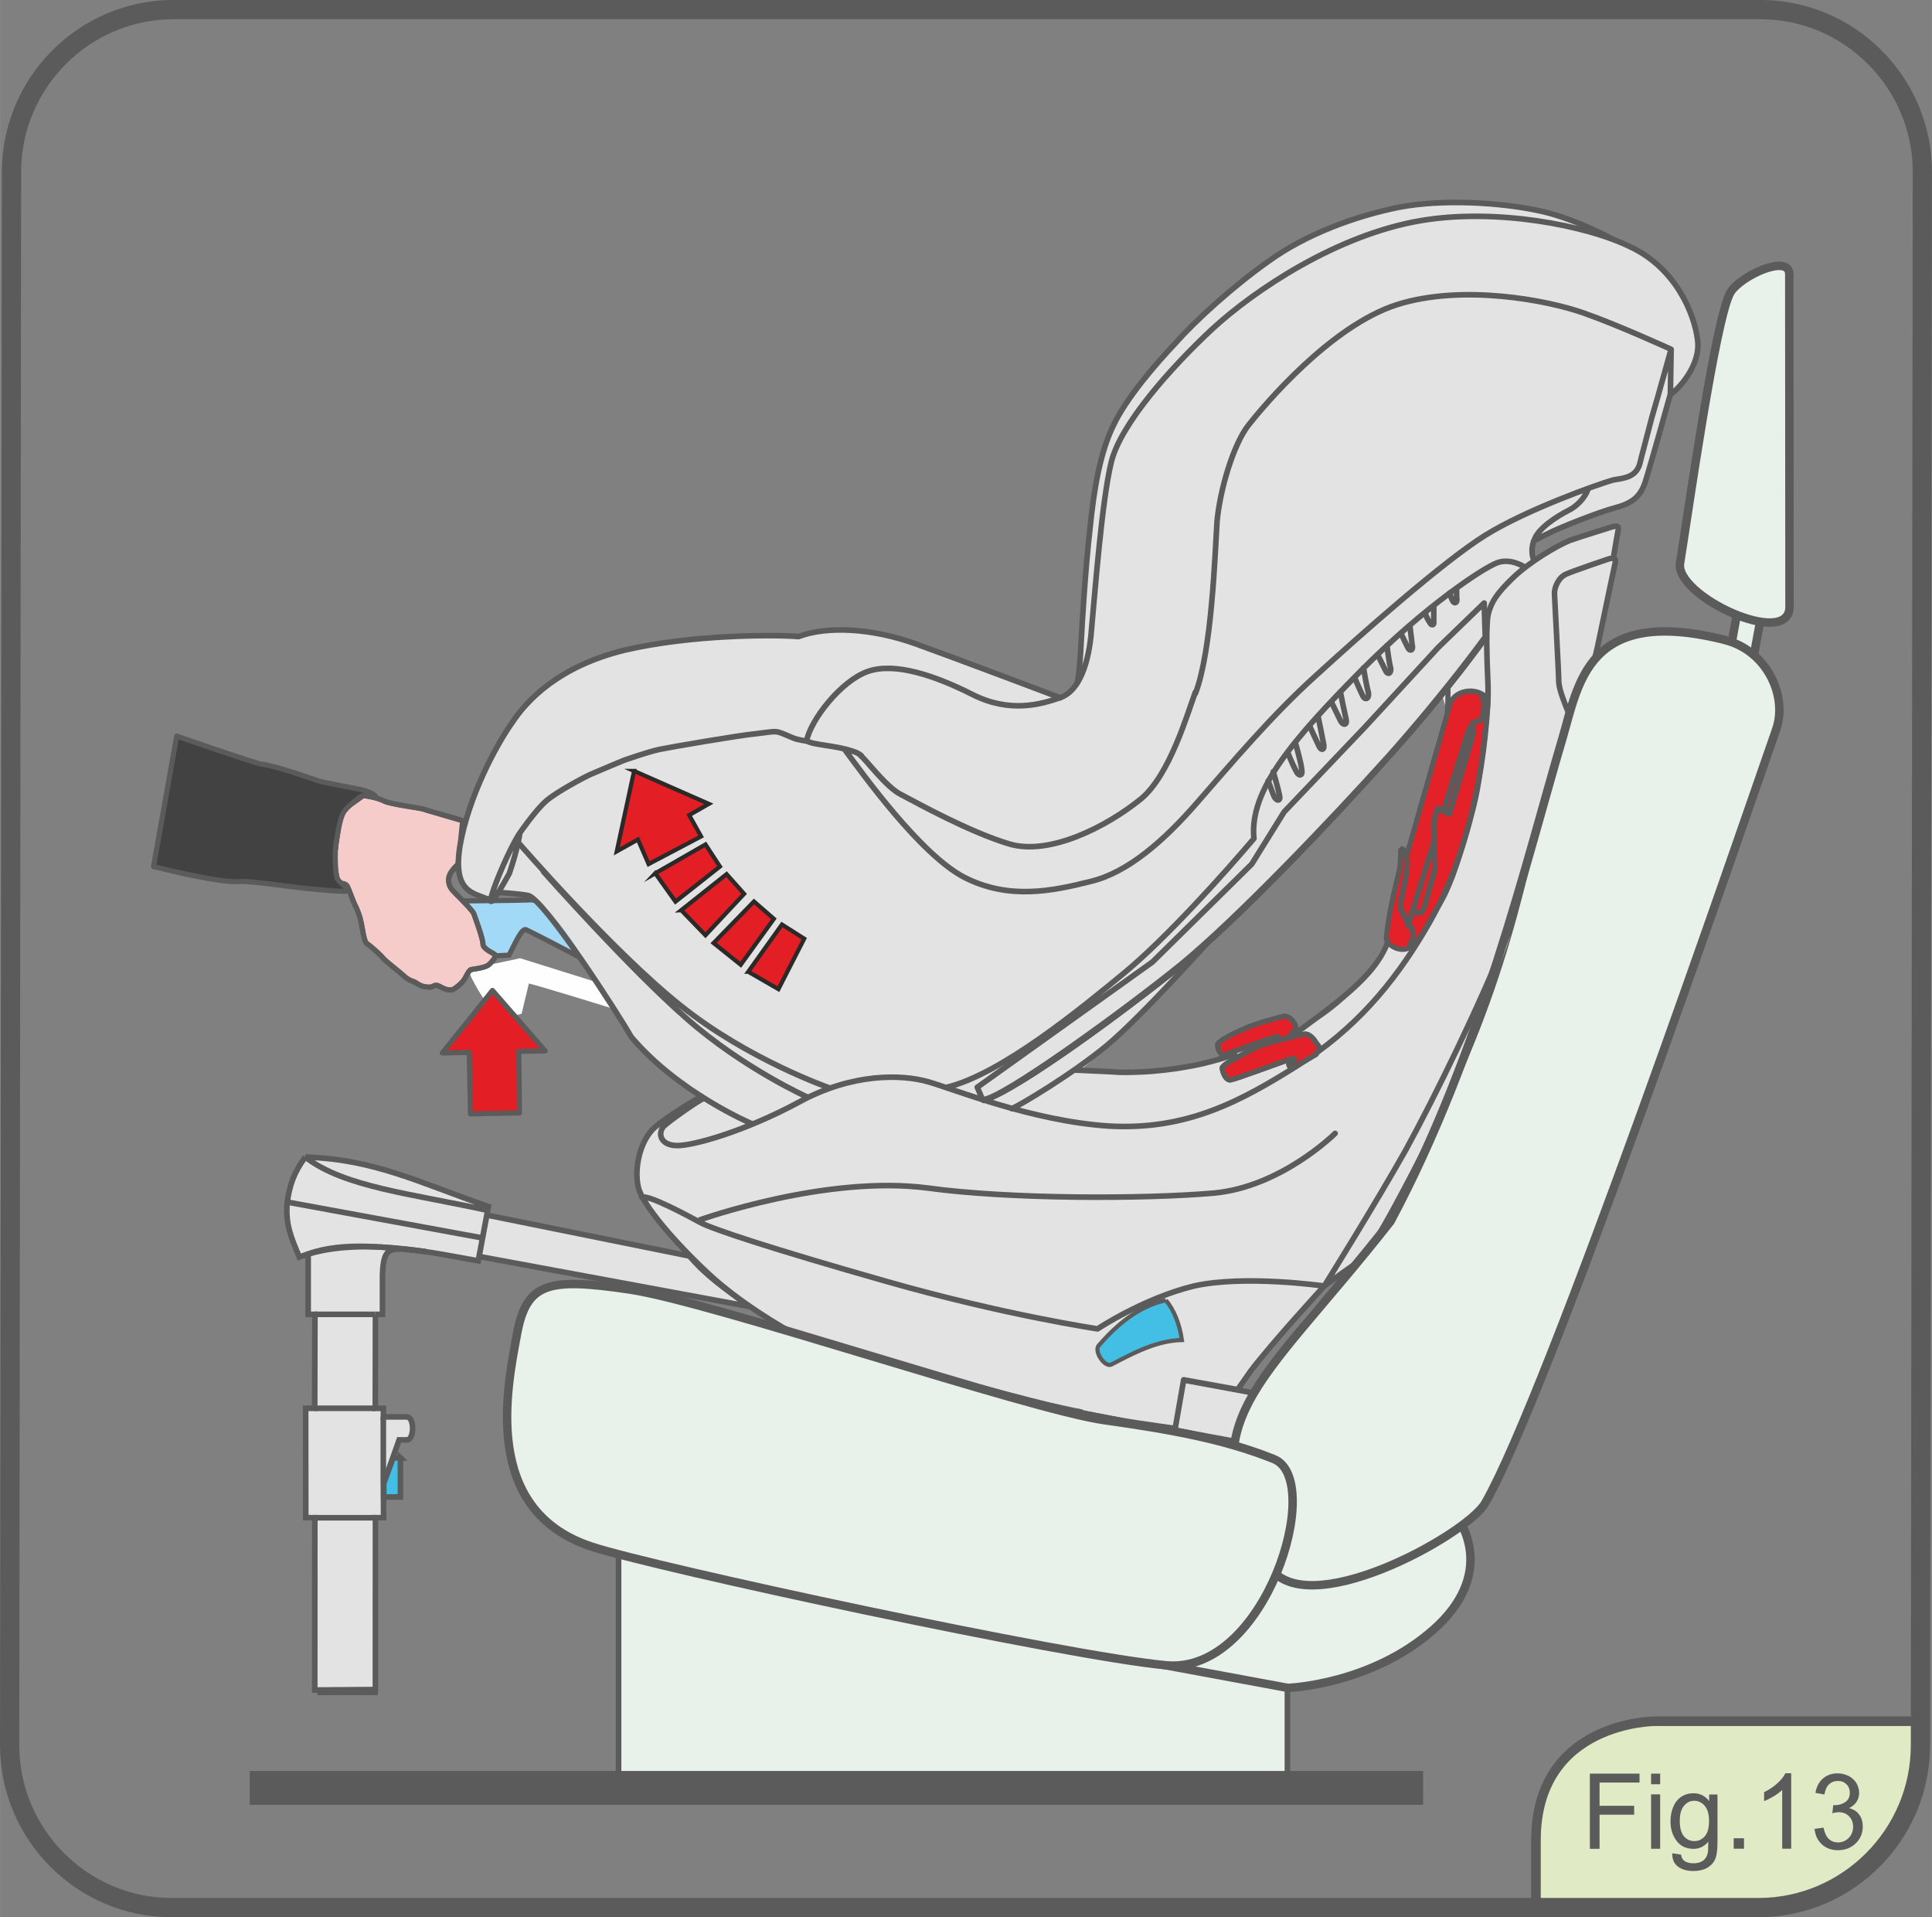 <?xml version="1.0" encoding="UTF-8"?>
<!DOCTYPE svg PUBLIC "-//W3C//DTD SVG 1.1//EN" "http://www.w3.org/Graphics/SVG/1.1/DTD/svg11.dtd">
<!-- Creator: CorelDRAW 2017 -->
<svg xmlns="http://www.w3.org/2000/svg" xml:space="preserve" width="35.422mm" height="35.143mm" version="1.1" style="shape-rendering:geometricPrecision; text-rendering:geometricPrecision; image-rendering:optimizeQuality; fill-rule:evenodd; clip-rule:evenodd"
viewBox="0 0 352.04 349.28"
 xmlns:xlink="http://www.w3.org/1999/xlink">
 <rect x="0" y="0" width="352.04" height="349.28" fill="#808080" stroke="none"/>
 <defs>
  <style type="text/css">
   <![CDATA[
    .str5 {stroke:#5B5B5B;stroke-width:6.17;stroke-miterlimit:22.926}
    .str0 {stroke:#5B5B5B;stroke-width:0.93;stroke-miterlimit:4}
    .str7 {stroke:#5B5B5B;stroke-width:3.51;stroke-miterlimit:22.926}
    .str10 {stroke:#5B5B5B;stroke-width:0.76;stroke-miterlimit:22.926}
    .str11 {stroke:#2B2A29;stroke-width:0.76;stroke-miterlimit:22.926}
    .str3 {stroke:#5B5B5B;stroke-width:1.02;stroke-miterlimit:22.926}
    .str4 {stroke:#5B5B5B;stroke-width:1.54;stroke-linecap:round;stroke-linejoin:round;stroke-miterlimit:4}
    .str2 {stroke:#5B5B5B;stroke-width:0.93;stroke-linecap:round;stroke-linejoin:round;stroke-miterlimit:10}
    .str1 {stroke:#5B5B5B;stroke-width:0.93;stroke-linecap:round;stroke-linejoin:round;stroke-miterlimit:22.926}
    .str6 {stroke:#5B5B5B;stroke-width:1.75;stroke-linecap:round;stroke-linejoin:round;stroke-miterlimit:22.926}
    .str9 {stroke:#5B5B5B;stroke-width:1.02;stroke-linecap:round;stroke-linejoin:round;stroke-miterlimit:10}
    .str8 {stroke:#5B5B5B;stroke-width:1.02;stroke-linecap:round;stroke-linejoin:round;stroke-miterlimit:22.926}
    .fil4 {fill:none;fill-rule:nonzero}
    .fil0 {fill:#FEFEFE;fill-rule:nonzero}
    .fil8 {fill:#E3E3E3;fill-rule:nonzero}
    .fil1 {fill:#5B5B5B;fill-rule:nonzero}
    .fil6 {fill:#434242;fill-rule:nonzero}
    .fil12 {fill:#E42129;fill-rule:nonzero}
    .fil7 {fill:#E31E24;fill-rule:nonzero}
    .fil5 {fill:#F6CCCB;fill-rule:nonzero}
    .fil2 {fill:#FAE613;fill-rule:nonzero}
    .fil9 {fill:#E8F1EA;fill-rule:nonzero}
    .fil11 {fill:#E0EBC5;fill-rule:nonzero}
    .fil3 {fill:#A2D9F7;fill-rule:nonzero}
    .fil10 {fill:#43BFE6;fill-rule:nonzero}
   ]]>
  </style>
 </defs>
 <g id="Livello_x0020_1">
  <path class="fil0" d="M94.74 174.56c0,0 49.48,15.47 49.48,15.47 0,0 -1.67,3.62 -1.67,3.62 -13.32,-4.52 -41.62,-13.32 -46.18,-14.48 0,0 -1.33,5.52 -1.33,5.52 0,0 -3.94,0.95 -3.94,0.95 -2.69,-2.59 -5.54,-7.74 -5.82,-9.12 0,0 7.45,-1.46 9.45,-1.95z"/>
  <path class="fil1" d="M92.19 172.27c0,0 -0.16,0.04 -0.16,0.04 0,0 -0.17,0.04 -0.17,0.04 0,0 -0.17,0.03 -0.17,0.03 0,0 -0.17,0.03 -0.17,0.03 0,0 -0.17,0.04 -0.17,0.04 0,0 -0.18,0.04 -0.18,0.04 0,0 -0.18,0.04 -0.18,0.04 0,0 -0.18,0.04 -0.18,0.04 0,0 -0.18,0.04 -0.18,0.04 0,0 -0.19,0.04 -0.19,0.04 0,0 -0.19,0.04 -0.19,0.04 0,0 -0.19,0.04 -0.19,0.04 0,0 -0.19,0.04 -0.19,0.04 0,0 -0.19,0.03 -0.19,0.03 0,0 -0.19,0.04 -0.19,0.04 0,0 -0.18,0.03 -0.18,0.03 0,0 -0.19,0.04 -0.19,0.04 0,0 -0.19,0.03 -0.19,0.03 0,0 -0.19,0.04 -0.19,0.04 0,0 -0.18,0.04 -0.18,0.04 0,0 -0.19,0.04 -0.19,0.04 0,0 -0.18,0.03 -0.18,0.03 0,0 -0.18,0.04 -0.18,0.04 0,0 -0.18,0.04 -0.18,0.04 0,0 -0.18,0.03 -0.18,0.03 0,0 -0.18,0.03 -0.18,0.03 0,0 -0.17,0.03 -0.17,0.03 0,0 -0.17,0.03 -0.17,0.03 0,0 -0.17,0.03 -0.17,0.03 0,0 -0.17,0.03 -0.17,0.03 0,0 -0.16,0.03 -0.16,0.03 0,0 0.17,0.9 0.17,0.9 0,0 0.16,-0.03 0.16,-0.03 0,0 0.16,-0.03 0.16,-0.03 0,0 0.17,-0.03 0.17,-0.03 0,0 0.17,-0.04 0.17,-0.04 0,0 0.18,-0.03 0.18,-0.03 0,0 0.18,-0.03 0.18,-0.03 0,0 0.18,-0.04 0.18,-0.04 0,0 0.18,-0.04 0.18,-0.04 0,0 0.19,-0.04 0.19,-0.04 0,0 0.18,-0.04 0.18,-0.04 0,0 0.19,-0.03 0.19,-0.03 0,0 0.19,-0.04 0.19,-0.04 0,0 0.18,-0.04 0.18,-0.04 0,0 0.19,-0.04 0.19,-0.04 0,0 0.19,-0.04 0.19,-0.04 0,0 0.19,-0.04 0.19,-0.04 0,0 0.19,-0.04 0.19,-0.04 0,0 0.19,-0.04 0.19,-0.04 0,0 0.19,-0.04 0.19,-0.04 0,0 0.19,-0.04 0.19,-0.04 0,0 0.19,-0.03 0.19,-0.03 0,0 0.18,-0.04 0.18,-0.04 0,0 0.19,-0.04 0.19,-0.04 0,0 0.18,-0.04 0.18,-0.04 0,0 0.18,-0.03 0.18,-0.03 0,0 0.18,-0.04 0.18,-0.04 0,0 0.17,-0.04 0.17,-0.04 0,0 0.18,-0.04 0.18,-0.04 0,0 0.16,-0.03 0.16,-0.03 0,0 0.17,-0.03 0.17,-0.03 0,0 0.16,-0.03 0.16,-0.03 0,0 0.16,-0.04 0.16,-0.04 0,0 -0.19,-0.9 -0.19,-0.9 0,0 -0.16,0.03 -0.16,0.03z"/>
  <path class="fil2" d="M97.01 163.93c-2.06,0.11 -12.12,0.19 -12.12,0.19 0.01,1.41 1.84,7.01 3.99,10.06 0,0 4.05,-0.18 4.05,-0.18 1.14,-2.23 2.34,-5 3.11,-4.64 4.26,2.01 29.62,15.49 41.84,22.46 -4.24,-2.68 -9.99,-6.44 -15.59,-10.49 -3.32,-3.48 -22.22,-17.43 -25.27,-17.39zm40.86 27.89c3.68,2.09 6.17,3.6 6.54,4.02 0,0 -2.62,-1.54 -6.54,-4.02z"/>
  <path class="fil3" d="M96.83 163.94c-2.06,0.11 -12.12,0.2 -12.12,0.2 0.01,1.41 1.85,7.01 3.99,10.06 0,0 4.05,-0.18 4.05,-0.18 1.14,-2.23 2.35,-5 3.11,-4.64 4.25,2.01 29.61,15.49 41.84,22.45 -4.24,-2.68 -9.99,-6.44 -15.59,-10.49 -3.32,-3.48 -22.22,-17.44 -25.27,-17.39zm40.87 27.89c3.68,2.1 6.17,3.6 6.54,4.03 0,0 -2.62,-1.54 -6.54,-4.03z"/>
  <path class="fil4 str0" d="M96.83 163.94c-2.06,0.11 -12.12,0.19 -12.12,0.19 0.01,1.41 1.84,7.01 3.99,10.06 0,0 4.05,-0.18 4.05,-0.18 1.14,-2.23 2.34,-5 3.11,-4.64 4.25,2.01 29.61,15.49 41.83,22.45 -4.24,-2.68 -9.99,-6.44 -15.59,-10.49 -3.32,-3.48 -22.22,-17.43 -25.27,-17.39m40.86 27.88c3.67,2.1 6.17,3.6 6.54,4.02 0,0 -2.62,-1.54 -6.54,-4.02"/>
  <path class="fil5" d="M70.89 173.48c0,0 2.04,1.85 2.66,2.72 0.62,0.81 1.97,2.84 2.34,2.96 0,0 -5,-5.68 -5,-5.68z"/>
  <path class="fil4 str1" d="M70.89 173.48c0,0 2.04,1.85 2.66,2.71 0.62,0.8 1.97,2.84 2.34,2.96 0,0 -5,-5.68 -5,-5.68"/>
  <path class="fil4 str2" d="M70.89 173.48c0,0 2.04,1.85 2.66,2.71 0.62,0.8 1.97,2.84 2.34,2.96"/>
  <path class="fil5" d="M73.3 171.13c0,0 3.22,4.27 3.96,5.13 0.68,0.86 2.34,3.21 2.78,3.4 0,0 -6.74,-8.53 -6.74,-8.53z"/>
  <path class="fil4 str1" d="M73.3 171.13c0,0 3.21,4.26 3.95,5.13 0.68,0.86 2.35,3.21 2.77,3.39 0,0 -6.73,-8.52 -6.73,-8.52"/>
  <path class="fil5" d="M79.17 165.63c0,0 -0.68,2.04 0,3.83 0.68,1.79 2.59,5.07 2.84,5.68 0.24,0.62 0.67,1.42 1.48,1.48 0.81,0.06 0.32,0.31 2.41,0 0,0 -6.73,-11 -6.73,-11z"/>
  <path class="fil4 str1" d="M79.17 165.63c0,0 -0.68,2.04 0,3.83 0.68,1.79 2.59,5.06 2.84,5.68 0.24,0.62 0.67,1.42 1.47,1.48 0.81,0.06 0.32,0.31 2.41,0 0,0 -6.72,-10.99 -6.72,-10.99"/>
  <path class="fil4 str2" d="M79.17 165.63c0,0 -0.68,2.04 0,3.83 0.68,1.79 2.59,5.06 2.84,5.68 0.24,0.62 0.67,1.42 1.47,1.48 0.81,0.06 0.32,0.31 2.41,0"/>
  <path class="fil5" d="M64.65 164.83c0,0 0.49,0.8 0.99,2.53 0.44,1.67 0.62,4.2 1.24,4.57 0.62,0.37 2.53,2.1 2.9,2.59 0.43,0.56 3.27,2.72 3.83,3.27 0.55,0.55 1.36,0.93 1.67,0.99 0.31,0.06 0.92,0.56 1.48,0.8 0.56,0.18 1.55,0.37 2.04,0.12 0.43,-0.24 0.74,-0.3 1.23,-0.06 0.44,0.25 1.73,0.99 2.59,0.56 0.86,-0.5 1.79,-1.36 2.17,-2.1 0.43,-0.8 0.74,-1.42 1.11,-1.49 0.36,-0.06 2.53,-0.31 3.15,-0.86 0.62,-0.5 1.29,-1.42 1.23,-1.73 -0.06,-0.31 -2.28,-1.05 -2.28,-2.04 0,-0.99 -1.36,-4.64 -1.66,-5.51 -0.32,-0.81 -3.53,-3.76 -4.06,-4.52 -0.82,-1.15 -0.94,-3.14 1.15,-3.95 0,0 0.85,-8.47 0.85,-8.47 -0.99,-0.49 -5.13,-1.46 -7.15,-2.13 -0.68,-0.25 -6,-0.87 -7.17,-1.48 -1.17,-0.62 -4.01,-1.17 -4.01,-0.92 0,0.24 -3.71,2.47 -3.9,3.15 -0.12,0.74 -1.29,7.91 -1.17,9.15 0.19,1.23 0.56,3.27 0.93,3.52 0.44,0.18 1.17,0.06 1.49,0.68 0.31,0.62 1.17,3.02 1.35,3.33z"/>
  <path class="fil4 str1" d="M64.65 164.83c0,0 0.49,0.8 0.99,2.53 0.44,1.67 0.62,4.2 1.24,4.57 0.62,0.37 2.53,2.1 2.9,2.6 0.43,0.55 3.27,2.72 3.83,3.27 0.55,0.55 1.36,0.93 1.67,0.99 0.31,0.07 0.92,0.56 1.48,0.81 0.56,0.18 1.55,0.37 2.04,0.12 0.43,-0.25 0.74,-0.31 1.23,-0.06 0.44,0.25 1.73,0.99 2.59,0.55 0.86,-0.49 1.79,-1.36 2.17,-2.1 0.43,-0.81 0.73,-1.42 1.11,-1.49 0.37,-0.06 2.53,-0.31 3.15,-0.86 0.62,-0.5 1.29,-1.42 1.23,-1.73 -0.06,-0.31 -2.28,-1.05 -2.28,-2.04 0,-0.99 -1.36,-4.65 -1.66,-5.51 -0.31,-0.81 -3.53,-3.76 -4.06,-4.51 -0.82,-1.15 -0.93,-3.14 1.15,-3.96 0,0 0.86,-8.47 0.86,-8.47 -1,-0.49 -5.13,-1.46 -7.15,-2.13 -0.68,-0.25 -6,-0.87 -7.17,-1.48 -1.17,-0.62 -4.01,-1.17 -4.01,-0.92 0,0.25 -3.71,2.47 -3.9,3.15 -0.12,0.74 -1.29,7.91 -1.17,9.14 0.18,1.23 0.56,3.27 0.92,3.52 0.43,0.18 1.17,0.06 1.49,0.68 0.3,0.62 1.17,3.03 1.35,3.33"/>
  <path class="fil4 str2" d="M64.65 164.83c0,0 0.49,0.8 0.99,2.53 0.44,1.67 0.62,4.2 1.24,4.57 0.62,0.37 2.53,2.1 2.9,2.6 0.43,0.55 3.27,2.72 3.83,3.27 0.55,0.55 1.36,0.93 1.67,0.99 0.31,0.07 0.92,0.56 1.48,0.81 0.56,0.18 1.55,0.37 2.04,0.12 0.43,-0.25 0.74,-0.31 1.23,-0.06 0.44,0.25 1.73,0.99 2.59,0.55 0.86,-0.49 1.79,-1.36 2.17,-2.1 0.43,-0.81 0.73,-1.42 1.11,-1.49 0.37,-0.06 2.53,-0.31 3.15,-0.86 0.62,-0.5 1.29,-1.42 1.23,-1.73 -0.06,-0.31 -2.28,-1.05 -2.28,-2.04 0,-0.99 -1.36,-4.65 -1.66,-5.51 -0.31,-0.81 -3.48,-3.79 -4.06,-4.51 -0.87,-1.06 -0.75,-2.92 1.12,-4.48 0,0 1.46,-7.79 1.46,-7.79 -0.87,-0.25 -6.98,-2.04 -7.71,-2.29 -0.68,-0.25 -6,-0.87 -7.17,-1.48 -1.17,-0.62 -4.01,-1.17 -4.01,-0.92 0,0.25 -3.71,2.47 -3.9,3.15 -0.12,0.74 -1.29,7.91 -1.17,9.14 0.18,1.23 0.56,3.27 0.92,3.52 0.43,0.18 1.17,0.06 1.49,0.68 0.3,0.62 1.17,3.03 1.35,3.33"/>
  <path class="fil6" d="M27.98 157.87c0.51,0.08 12.31,3.21 16.02,2.7 2.54,0 11.02,1.29 12.56,1.35 1.54,0.13 6.73,0.74 6.85,0.31 0.06,-0.37 -1.91,-1.73 -2.04,-2.35 -0.18,-0.68 -0.49,-4.51 -0.06,-6.67 0.37,-2.17 0.74,-4.63 1.54,-5.56 0.74,-0.92 2.54,-2.41 3.09,-2.65 0.56,-0.25 2.53,0.49 2.53,0.18 0,-0.31 -1.23,-1.05 -3.08,-1.42 -1.86,-0.37 -6.24,-1.17 -7.29,-1.49 -0.99,-0.31 -7.69,-2.78 -10.73,-3.12 -3.04,-0.85 -15.17,-5.06 -15.17,-5.06 0,0 -4.22,23.77 -4.22,23.77z"/>
  <path class="fil4 str1" d="M27.98 157.87c0.51,0.08 12.31,3.2 16.01,2.7 2.54,0 11.02,1.29 12.56,1.35 1.55,0.13 6.73,0.74 6.85,0.31 0.06,-0.37 -1.91,-1.73 -2.04,-2.35 -0.18,-0.67 -0.49,-4.51 -0.06,-6.67 0.37,-2.16 0.74,-4.63 1.54,-5.56 0.74,-0.92 2.53,-2.41 3.09,-2.65 0.56,-0.25 2.53,0.49 2.53,0.18 0,-0.31 -1.23,-1.05 -3.08,-1.42 -1.86,-0.37 -6.24,-1.17 -7.29,-1.48 -0.99,-0.31 -7.7,-2.78 -10.73,-3.12 -3.03,-0.84 -15.17,-5.06 -15.17,-5.06 0,0 -4.22,23.76 -4.22,23.76"/>
  <path class="fil7" d="M85.73 202.92c0,0 -0.23,-11.2 -0.23,-11.2 0,0 -4.92,0.1 -4.92,0.1 0,0 9.15,-11.39 9.15,-11.39 0,0 9.6,11.02 9.6,11.02 0,0 -4.8,0.09 -4.8,0.09 0,0 0.12,11.21 0.12,11.21 0,0 -8.92,0.18 -8.92,0.18z"/>
  <path class="fil4 str1" d="M85.73 202.92c0,0 -0.23,-11.19 -0.23,-11.19 0,0 -4.91,0.1 -4.91,0.1 0,0 9.14,-11.39 9.14,-11.39 0,0 9.6,11.01 9.6,11.01 0,0 -4.8,0.09 -4.8,0.09 0,0 0.12,11.21 0.12,11.21 0,0 -8.92,0.18 -8.92,0.18z"/>
  <path class="fil8" d="M87.3 228.88c0,0 -0.15,0.81 -0.15,0.81 -2.55,-0.45 -5.9,-1.12 -9.59,-1.67 -6.38,-0.73 -7.7,-1.37 -7.89,4.22 0,0 0,7.23 0,7.23 0,0 -1.27,-0 -1.27,-0 0,0 -0.03,17.11 -0.03,17.11 0,0 1.48,0 1.48,0 0,0 0,1.56 0,1.56 0,0 4.27,0 4.27,0 1.39,0 1.39,4.18 0,4.18 0,0 -1.41,0 -1.41,0 0,0 -2.86,8.13 -2.86,8.13 0,0 0.03,6.05 0.03,6.05 0,0 -1.48,0 -1.48,0 0,0 -0.01,31.59 -0.01,31.59 0,0 -11.05,-0.19 -11.05,-0.19 0,0 0.01,-31.4 0.01,-31.4 0,0 -1.65,0 -1.65,0 0,0 -0.02,-19.93 -0.02,-19.93 0,0 1.65,0 1.65,0 0,0 0.03,-17.11 0.03,-17.11 0,0 -1.22,0 -1.22,0 0,0 0,-11 0,-11 -0.53,0.16 -1.08,0.35 -1.58,0.53 -1.44,-3.46 -2.58,-5.86 -2.21,-10.01 0.46,-3.13 1.25,-5.45 3.3,-8.2 12.58,0.41 20.52,4.56 33.35,9.02 0,0 -0.28,1.54 -0.28,1.54 0,0 36.79,7.32 36.79,7.32 3.07,3.59 6.32,5.88 11.06,9.34 0,0 -49.26,-9.12 -49.26,-9.12z"/>
  <path class="fil8" d="M198.36 248.2c0,0 45.15,8.36 45.15,8.36 0,0 4.51,2.68 4.51,2.68 0,0 -0.57,3.07 -0.57,3.07 0,0 -6.06,-1.11 -6.06,-1.11 0,0 -0.39,2.11 -0.39,2.11 0,0 3.87,0.72 3.87,0.72 0,0 -0.4,2.15 -0.4,2.15 0,0 -47.81,-8.86 -47.81,-8.86 0,0 1.69,-9.12 1.69,-9.12z"/>
  <path class="fil8" d="M68.41 239.46c0,0 -0.04,17.11 -0.04,17.11 0,0 1.48,0 1.48,0 0,0 0,1.56 0,1.56 0,0 4.27,0 4.27,0 1.39,0 1.39,4.19 0,4.19 0,0 -1.41,0 -1.41,0 0,0 -2.86,8.13 -2.86,8.13 0,0 0.03,6.05 0.03,6.05 0,0 -1.48,0 -1.48,0 0,0 -0.01,31.31 -0.01,31.31 0,0 -11.06,0.09 -11.06,0.09 0,0 0.01,-31.4 0.01,-31.4 0,0 -1.65,-0 -1.65,-0 0,0 -0.02,-19.93 -0.02,-19.93 0,0 1.65,0 1.65,0 0,0 0.04,-17.11 0.04,-17.11 0,0 -1.23,0 -1.23,0 0,0 0,-7.22 0,-7.22 0,0 0,-3.78 0,-3.78 6.42,-2.32 14.43,-1.21 21.44,-0.44 -6.38,-0.73 -7.7,-1.37 -7.89,4.22 0,0 0,7.22 0,7.22 0,0 -1.27,0 -1.27,0z"/>
  <path class="fil4 str3" d="M68.41 239.46c0,0 -0.03,17.11 -0.03,17.11 0,0 1.48,0 1.48,0 0,0 0,1.56 0,1.56 0,0 4.27,0 4.27,0 1.4,-0 1.4,4.19 0,4.19 0,0 -1.41,0 -1.41,0 0,0 -2.86,8.12 -2.86,8.12 0,0 0.03,6.05 0.03,6.05 0,0 -1.48,0 -1.48,0 0,0 -0.01,31.31 -0.01,31.31 0,0 -11.05,0.09 -11.05,0.09 0,0 0.01,-31.4 0.01,-31.4 0,0 -1.65,-0 -1.65,-0 0,0 -0.02,-19.93 -0.02,-19.93 0,0 1.65,0 1.65,0 0,0 0.04,-17.11 0.04,-17.11 0,0 -1.23,0 -1.23,0 0,0 0,-7.22 0,-7.22 0,0 0,-3.78 0,-3.78 6.41,-2.33 14.43,-1.21 21.43,-0.44 -6.38,-0.73 -7.7,-1.37 -7.89,4.22 0,0 0,7.22 0,7.22 0,0 -1.27,0 -1.27,0"/>
  <path class="fil9" d="M112.7 272.52c0,0 121.89,19.14 121.89,19.14 0,0 0,34.04 0,34.04 0,0 -121.89,-0.83 -121.89,-0.83 0,0 0,-52.35 0,-52.35z"/>
  <path class="fil4 str3" d="M112.71 272.52c0,0 121.88,19.15 121.88,19.15 0,0 0,34.03 0,34.03 0,0 -121.88,-0.83 -121.88,-0.83 0,0 0,-52.35 0,-52.35m121.84 -13.67c0.76,0.14 1.26,0.87 1.12,1.63 -0.14,0.76 -0.87,1.26 -1.63,1.12 -0.76,-0.14 -1.26,-0.87 -1.12,-1.63 0.14,-0.77 0.87,-1.27 1.63,-1.13"/>
  <path class="fil9" d="M314.88 120.63c0,0 4.33,0.81 4.33,0.81 0,0 2.31,-12.46 2.31,-12.46 0,0 -4.32,-0.81 -4.32,-0.81 0,0 -2.31,12.46 -2.31,12.46z"/>
  <path class="fil4 str4" d="M314.89 120.62c0,0 4.32,0.8 4.32,0.8 0,0 2.31,-12.45 2.31,-12.45 0,0 -4.32,-0.8 -4.32,-0.8 0,0 -2.31,12.45 -2.31,12.45z"/>
  <path class="fil9" d="M326.09 110.51c0,7.83 -20.94,-1.92 -19.96,-7.93 1.33,-8.17 6.48,-44.89 9.21,-49.34 1.88,-3.07 10.71,-7.04 10.71,-3.27 0,0 0.04,60.54 0.04,60.54z"/>
  <path class="fil4 str4" d="M326.09 110.5c0,7.83 -20.93,-1.92 -19.95,-7.92 1.33,-8.18 6.48,-44.88 9.2,-49.34 1.88,-3.06 10.7,-7.04 10.7,-3.27 0,0 0.04,60.52 0.04,60.52"/>
  <path class="fil10" d="M194.96 232.87c1.47,1.74 2.44,4.26 2.84,7.03 -4.42,0.11 -8.41,2.21 -12.42,4.32 -1.19,0.63 -3.16,-2.33 -2.28,-3.34 3.18,-3.66 6.98,-6.91 11.86,-8z"/>
  <path class="fil4 str3" d="M194.96 232.87c1.47,1.75 2.44,4.25 2.84,7.02 -4.42,0.11 -8.4,2.21 -12.41,4.32 -1.19,0.63 -3.16,-2.33 -2.27,-3.34 3.18,-3.65 6.98,-6.91 11.85,-8"/>
  <path class="fil8" d="M198.36 248.2c0,0 45.15,8.36 45.15,8.36 0,0 4.51,2.68 4.51,2.68 0,0 -0.57,3.07 -0.57,3.07 0,0 -6.06,-1.11 -6.06,-1.11 0,0 -0.39,2.11 -0.39,2.11 0,0 3.87,0.72 3.87,0.72 0,0 -0.4,2.15 -0.4,2.15 0,0 -47.81,-8.86 -47.81,-8.86 0,0 1.69,-9.12 1.69,-9.12z"/>
  <path class="fil4 str3" d="M198.36 248.2c0,0 45.15,8.37 45.15,8.37 0,0 4.51,2.67 4.51,2.67 0,0 -0.57,3.07 -0.57,3.07 0,0 -6.06,-1.1 -6.06,-1.1 0,0 -0.39,2.1 -0.39,2.1 0,0 3.87,0.72 3.87,0.72 0,0 -0.4,2.16 -0.4,2.16 0,0 -47.81,-8.86 -47.81,-8.86 0,0 1.69,-9.12 1.69,-9.12m-142.72 -37.42c12.58,0.41 20.53,4.56 33.36,9.02 0,0 -1.85,9.89 -1.85,9.89 -7.59,-1.33 -22.03,-4.66 -32.6,-0.7 -1.44,-3.46 -2.58,-5.87 -2.21,-10.01 0.46,-3.13 1.25,-5.45 3.3,-8.2m-3.3 8.2c0,0 35.59,6.54 35.59,6.54m-32.29 -14.74c7.07,5.53 19.71,6.71 33.23,9.72m-0.15 0.85c0,0 36.91,7.46 36.91,7.46 3.07,3.59 6.19,5.74 10.94,9.2 0,0 -49.26,-9.12 -49.26,-9.12 0,0 1.41,-7.54 1.41,-7.54m-31.39 103.3c0,0 11.05,0 11.05,0m-11.03 -48.16c0,0 11.05,0 11.05,0"/>
  <path class="fil9" d="M212.48 303.39c0,0 22.21,4.12 22.21,4.12 0,0 15.24,-0.53 26.66,-10.74 21.05,-18.82 -13.86,-41.04 -24.87,-23.1 -8.02,13.08 -21.54,13.38 -21.54,13.38 -8.32,-0.42 -10.59,14.84 -2.46,16.34z"/>
  <path class="fil4 str4" d="M212.48 303.39c0,0 22.2,4.11 22.2,4.11 0,0 15.24,-0.53 26.65,-10.74 21.05,-18.82 -13.86,-41.03 -24.86,-23.09 -8.02,13.08 -21.53,13.38 -21.53,13.38 -8.32,-0.43 -10.59,14.83 -2.46,16.34"/>
  <path class="fil4 str3" d="M230.96 258.19c0.76,0.14 1.26,0.87 1.12,1.63 -0.14,0.76 -0.87,1.26 -1.63,1.12 -0.76,-0.14 -1.26,-0.87 -1.12,-1.63 0.14,-0.76 0.87,-1.26 1.63,-1.12"/>
  <path class="fil10" d="M69.92 270.26c0,0 0,2.46 0,2.46 0,0 3.04,0 3.04,0 0,0 0,-7.13 0,-7.13 0,0 -1.34,-0.01 -1.34,-0.01 0,0 -1.71,4.67 -1.71,4.67z"/>
  <path class="fil4 str3" d="M72.96 265.59c0,0 -0,7.13 -0,7.13 0,0 -3.04,-0 -3.04,-0 0,0 0,-2.46 0,-2.46 0,0 1.71,-4.67 1.71,-4.67 0,0 1.34,0.01 1.34,0.01zm-3.12 4.66c0,0 0,-12.12 0,-12.12m-12.53 -1.57c0,0 11.05,0 11.05,0m-11.01 -17.11c0,0 11.05,0 11.05,0"/>
  <path class="fil4 str5" d="M45.5 325.72c0,0 213.82,0 213.82,0"/>
  <path class="fil11" d="M350.43 313.56c0,0 -48.87,0 -48.87,0 0,0 -21.69,0 -21.69,21.69 0,0 0,13.7 0,13.7 0,0 41.06,0 41.06,0 16.22,0 29.49,-13.3 29.49,-29.58 0,0 0,-5.81 0,-5.81z"/>
  <path class="fil4 str6" d="M350.42 313.57c0,0 -48.86,0 -48.86,0 0,0 -21.68,0 -21.68,21.68 0,0 0,12.1 0,12.1"/>
  <path class="fil1" d="M289.7 336.81l0 -13.69 9.05 0 0 1.62 -7.28 0 0 4.24 6.3 0 0 1.62 -6.3 0 0 6.22 -1.78 0zm11.16 -11.76l0 -1.93 1.65 0 0 1.93 -1.65 0zm0 11.76l0 -9.92 1.65 0 0 9.92 -1.65 0zm3.86 0.82l1.6 0.24c0.07,0.5 0.25,0.87 0.56,1.11 0.41,0.31 0.97,0.47 1.67,0.47 0.76,0 1.35,-0.16 1.77,-0.47 0.42,-0.31 0.7,-0.75 0.84,-1.31 0.09,-0.34 0.13,-1.06 0.12,-2.15 -0.72,0.86 -1.62,1.3 -2.69,1.3 -1.33,0 -2.37,-0.49 -3.1,-1.47 -0.73,-0.98 -1.1,-2.16 -1.1,-3.54 0,-0.95 0.17,-1.82 0.5,-2.62 0.33,-0.8 0.82,-1.42 1.46,-1.85 0.64,-0.43 1.39,-0.65 2.25,-0.65 1.15,0 2.09,0.47 2.84,1.42l0 -1.19 1.52 0 0 8.57c0,1.55 -0.15,2.64 -0.46,3.29 -0.31,0.65 -0.8,1.15 -1.46,1.52 -0.67,0.37 -1.49,0.56 -2.47,0.56 -1.16,0 -2.09,-0.27 -2.81,-0.8 -0.72,-0.53 -1.06,-1.33 -1.04,-2.4zm1.36 -5.96c0,1.3 0.25,2.25 0.76,2.85 0.5,0.6 1.14,0.89 1.91,0.89 0.75,0 1.39,-0.3 1.9,-0.89 0.52,-0.59 0.77,-1.52 0.77,-2.79 0,-1.21 -0.27,-2.13 -0.79,-2.75 -0.53,-0.61 -1.16,-0.92 -1.91,-0.92 -0.73,0 -1.35,0.3 -1.86,0.91 -0.52,0.61 -0.77,1.51 -0.77,2.71zm9.83 5.13l0 -1.91 1.88 0 0 1.91 -1.88 0zm10.49 0l-1.65 0 0 -10.71c-0.4,0.38 -0.91,0.78 -1.56,1.16 -0.64,0.39 -1.22,0.68 -1.74,0.87l0 -1.63c0.92,-0.44 1.73,-0.98 2.42,-1.61 0.69,-0.63 1.18,-1.24 1.46,-1.83l1.06 0 0 13.75zm4.23 -3.62l1.65 -0.22c0.19,0.95 0.51,1.64 0.97,2.06 0.45,0.42 1.01,0.63 1.66,0.63 0.77,0 1.42,-0.28 1.96,-0.82 0.54,-0.55 0.8,-1.23 0.8,-2.03 0,-0.78 -0.24,-1.41 -0.74,-1.91 -0.49,-0.5 -1.13,-0.75 -1.89,-0.75 -0.31,0 -0.7,0.06 -1.16,0.19l0.18 -1.48c0.11,0.02 0.2,0.02 0.27,0.02 0.7,0 1.33,-0.19 1.9,-0.56 0.56,-0.37 0.84,-0.95 0.84,-1.72 0,-0.62 -0.2,-1.13 -0.61,-1.53 -0.41,-0.41 -0.94,-0.61 -1.58,-0.61 -0.64,0 -1.17,0.21 -1.6,0.62 -0.43,0.41 -0.71,1.03 -0.83,1.85l-1.65 -0.3c0.2,-1.13 0.66,-2 1.38,-2.62 0.71,-0.62 1.6,-0.93 2.66,-0.93 0.73,0 1.4,0.16 2.02,0.48 0.62,0.32 1.09,0.76 1.42,1.31 0.32,0.55 0.49,1.14 0.49,1.77 0,0.59 -0.15,1.13 -0.47,1.61 -0.31,0.49 -0.77,0.87 -1.38,1.16 0.79,0.19 1.41,0.57 1.85,1.17 0.44,0.59 0.66,1.32 0.66,2.21 0,1.2 -0.43,2.21 -1.28,3.04 -0.85,0.83 -1.94,1.25 -3.24,1.25 -1.18,0 -2.16,-0.36 -2.93,-1.07 -0.78,-0.72 -1.22,-1.64 -1.33,-2.79z"/>
  <path class="fil4 str7" d="M1.75 317.95c0,16.27 13.27,29.57 29.48,29.57 0,0 289.22,0 289.22,0 16.22,0 29.49,-13.31 29.49,-29.57 0,0 0.35,-286.62 0.35,-286.62 0,-16.27 -13.27,-29.58 -29.49,-29.58 0,0 -289.22,0 -289.22,0 -16.22,0 -29.49,13.3 -29.49,29.58 0,0 -0.34,286.62 -0.34,286.62"/>
  <path class="fil8" d="M259.44 153.62c-4.93,14.73 -9.41,27.53 -21.72,33.56 -12.31,6.03 -31.21,9.65 -40.54,7.52 6.62,-5.51 15.28,-14.19 18.23,-18.27 2.94,-4.08 13.66,-12.97 20.2,-20.09 0,0 11.17,-11.27 14.45,-14.94 0,0 2.74,-3.68 4.34,-5.35 1.61,-1.67 8.26,-9.79 8.26,-9.79 0,0 1.05,3.52 1.05,3.52 0.18,-2.53 0.64,9.1 -4.28,23.84zm49.19 -94.36c-0.83,-3.7 -3.86,-8.02 -6.76,-10.95 -2.91,-2.93 -8.26,-4.89 -8.26,-4.89 0,0 -7.23,-3.95 -13.77,-5.18 -6.37,-1.31 -16.76,-2.06 -24.85,-0.51 -7.97,1.57 -17.02,4.93 -23.73,9.77 -6.68,4.71 -13.43,10.9 -17.03,14.96 -3.7,3.9 -8.96,10.02 -11.28,14.91 -2.44,4.87 -3.63,11.79 -4.32,18.95 -0.83,7.14 -1.47,17.57 -1.61,20.51 -0.14,2.96 -0.49,5.37 -0.82,7.68 -1.14,1.89 -2.99,2.58 -2.99,2.58 0,0 -18.07,-6.84 -26.22,-9.78 -8.14,-2.95 -16.33,-3.32 -21.45,-1.37 -4.59,-0.37 -19.41,-0.36 -31.53,2.43 -12.16,2.92 -17.99,9.19 -20.64,13.19 -2.75,3.85 -7.99,13.37 -9.57,22.63 -1.46,9.29 3.46,8.36 5.73,9.94 0,0 -1.51,-0.17 -1.51,-0.17 4.35,-4.01 12.83,-0.27 18.79,11.94 1.72,2.69 7.11,11.73 8.91,13.75 1.8,2.02 12.03,10.1 12.03,10.1 0,0 -3.65,1.92 -7.4,4.8 -3.76,2.88 -4.43,6.21 -4.47,9.69 -0.04,3.48 5.49,10.77 10.3,15.35 4.81,4.58 15.11,11.86 19.19,13.81 4.08,1.95 13.42,4.25 24.71,7.25 11.28,3 32.11,7.07 41.01,9.1 1.25,0.29 2.01,0.46 3.01,0.51 0,0 1.55,-8.86 1.55,-8.86 0,0 9.83,1.78 9.83,1.78 1.81,-2.97 5.39,-7.2 10.92,-13.4 7.87,-8.82 12.15,-10.57 12.15,-10.57 0,0 13.19,-24.6 15.71,-29.8 2.53,-5.2 10.24,-25.1 12.53,-31.81 2.27,-6.7 10.74,-35.36 11.73,-39.3 0.98,-3.94 5.11,-22.79 5.52,-24.57 0.41,-1.78 -0.02,-2.95 -0.02,-2.95 0,0 0.66,-3.36 0.82,-4.2 0.16,-0.85 -0.34,-0.79 -0.93,-0.62 -0.58,0.17 -6.01,1.85 -8.45,2.76 -2.44,0.92 -5.44,3.29 -5.44,3.29 0,0 -0.75,-1.08 -0.8,-1.88 -0.04,-0.8 0.84,-2.19 0.84,-2.19 0,0 4.07,-1.68 4.07,-1.68 1.99,-0.9 7.36,-2.96 10.7,-3.9 3.34,-0.94 4.51,-3.16 5.19,-5.16 0.68,-2 1.6,-5.53 2.39,-8.52 0.8,-2.99 2.18,-7.09 2.18,-7.09 0,0 0.99,-0.46 2.77,-2.88 1.78,-2.43 2.09,-5.75 1.27,-9.45z"/>
  <path class="fil12" d="M256.95 172.57c-1.75,1.18 -4.45,-0.5 -4.34,-1.75 0.37,-4.11 1.39,-8.18 2.35,-12.18 0.21,-0.88 0.24,-2.25 0.26,-3.14 0,-0.53 0,-0.9 0.02,-0.89 0.77,0.05 1,1.01 0.97,1.65 0,0 7.84,-27.39 7.84,-27.39 0.54,-3.24 5.05,-3.93 6.99,-1.62 0.23,0.28 -0.08,2.74 -0.11,3.15 -0.23,2.51 -0.45,4.89 -0.83,7.47 -0.83,5.6 -0.86,6.83 -2.38,12.03 -1.37,4.66 -2.36,8.6 -4.35,12.86 -0.54,1.16 -1.56,2.82 -2.31,4.04 -1.26,2.02 -2.11,4.44 -4.11,5.77z"/>
  <path class="fil4 str1" d="M256.95 172.56c-1.75,1.18 -4.45,-0.5 -4.33,-1.75 0.37,-4.11 1.39,-8.18 2.34,-12.17 0.21,-0.88 0.25,-2.25 0.26,-3.14 0,-0.53 0,-0.9 0.02,-0.9 0.76,0.05 1,1.01 0.97,1.66 0,0 7.83,-27.39 7.83,-27.39 0.54,-3.24 5.05,-3.93 6.99,-1.62 0.23,0.28 -0.08,2.74 -0.11,3.15 -0.23,2.51 -0.45,4.89 -0.83,7.47 -0.83,5.59 -0.85,6.83 -2.37,12.03 -1.38,4.66 -2.36,8.6 -4.35,12.86 -0.54,1.16 -1.56,2.83 -2.31,4.04 -1.27,2.02 -2.11,4.44 -4.11,5.77"/>
  <path class="fil4 str8" d="M256.22 156.26c0.58,0.86 -0.42,5.1 -0.64,6.37 -0.18,1.12 -0.65,2.24 -0.22,3.23 0.22,0.51 0.63,1.11 0.92,1.7 0.17,0.36 0.29,0.71 0.3,1.03m11.51 -36.3c0.79,0.89 0.2,1.45 0.08,2.36 0,0 -4.08,13.65 -4.08,13.65 0,0 -2.11,-1.03 -2.11,-1.03 0,0 -0.65,2.16 -0.65,2.16 0,0 0.12,8.97 0.12,8.97 0,0 -1.96,6.98 -1.96,6.98 0,0 -0.26,0.58 -0.26,0.58 -0.14,0.32 -0.46,0.32 -0.56,0.34 -0.13,0.02 -0.82,-0.15 -1.01,-0.19m3.71 -12.96c0,0 -4.78,15.43 -4.78,15.43 0.53,0.35 0.48,0.14 0.73,0.78 0.3,0.76 0.28,1.9 -0.31,2.54m12.86 -45.34c0.73,0.54 0.6,2.64 0.32,3.87 -0.21,0.9 -1.06,0.98 -1.67,1.23 -0.16,0.05 -0.5,0.65 -0.76,1.16 -0.15,0.3 -0.27,0.59 -0.3,0.72 0,0 -4.42,14.24 -4.42,14.24"/>
  <path class="fil4 str9" d="M261.26 110.34c0,0 0.01,2.31 -0.01,2.98 0.14,0.57 -0.44,0.72 -0.69,0.12 -0.3,-0.48 -0.42,-0.51 -0.92,-1.84m18.07 -8.35c0,0 -2.43,-1.64 -4.91,-0.72 -2.49,0.93 -12.99,7.75 -24.95,19.8 -11.99,12.18 -20.27,21.54 -19.36,30.43 -5.11,6.02 -15.87,18.07 -23.6,24.45 -7.73,6.37 -22.53,18.59 -32.54,20.91m117 -109.03c-0.18,0.78 -1.28,2.69 -3.41,3.83 -2.26,1.11 -5.57,3.34 -6.27,5.21 -0.73,1.46 -0.57,3.13 -0.12,4.04m24.94 -38.51c0,0 -2.32,8.42 -3.49,12.36 -1.18,4.61 -1.87,7.03 -2.13,8.19 -0.62,2.7 -2.79,2.89 -4.88,3.22 -2.7,0.74 -15.93,5.45 -23.4,10.12 -7.64,4.77 -22.85,18.24 -30.8,25.52 -8.06,7.25 -15.41,16.01 -21.54,23.02 -6.17,7.13 -12.83,12.93 -19.6,14.51 -6.8,1.71 -14.79,3.4 -22.92,-0.76 -8.01,-4.13 -18.64,-19 -21.9,-23.41m150.52 -64.54c0,0 -3.69,13.26 -4.56,15.91 -0.9,2.78 -2.49,3.9 -5.48,4.71 -2.83,0.71 -10.18,3.64 -11.99,4.58 -1.94,0.91 -2.88,1.51 -2.88,1.51m-61.6 27.7c2.99,-7.86 3.55,-25.49 3.92,-31.24 0.51,-5.71 2.95,-14.1 5.77,-17.66 2.82,-3.56 14.92,-18.02 27.03,-21.9 11.95,-3.78 27.42,-0.8 33.97,1.51 6.55,2.3 15.98,6.63 15.98,6.63 0,0 -0.14,8.24 -0.14,8.24 1.4,-0.9 5.63,-5.36 4.95,-9.99 -0.55,-4.6 -3.86,-12.95 -12.17,-16.88 -8.16,-4.03 -24.68,-7.12 -38.29,-4.81 -15.28,2.61 -30.25,12.62 -38.03,19.8 -7.47,6.97 -16.62,17.22 -18.33,24.16 -1.72,6.93 -3.03,24.39 -3.61,30.5 -0.44,6 -2.15,11.17 -5.64,12.41 -3.49,1.24 -9.21,2.91 -16.04,-0.54 -6.82,-3.45 -14.14,-5.93 -19.07,-4.21 -4.93,1.72 -10.44,8.87 -11.16,12.63 1.15,0.81 5.3,0.81 8.51,1.95 0.25,0.05 0.98,0.36 1.43,0.73m-29.12 62.1c0,0 -6.3,3.58 -8.84,5.98 -2.45,2.56 -3.39,7.23 -2.67,10.51 0.72,3.28 6.98,10.4 12.6,15.62 5.59,5.34 14.31,10.45 16.12,11.27 1.68,0.79 11.13,3.89 26.27,7.76 7.52,1.85 17.46,4.68 25.43,6.42 7.96,1.75 13.95,2.42 17.43,2.94 0,0 1.55,-8.86 1.55,-8.86 0,0 9.83,1.78 9.83,1.78 0.61,-0.83 1.56,-2.25 2.35,-3.35 3.65,-4.87 13.42,-15.51 13.42,-15.51 0,0 6.08,-4.44 7.3,-5.12 1.79,-2.57 10.89,-17.31 20.94,-42 10.01,-24.56 17.72,-54.26 17.72,-54.26 0,0 -6.99,23.62 -12.26,36.79 -5.3,13.3 -13.34,29.77 -18.82,39.78 -5.61,9.97 -14.87,24.81 -14.87,24.81 0,0 -14.49,-2.09 -23.77,0 -9.19,2.25 -17.53,7.8 -17.53,7.8 0,0 -17.05,-2.53 -38.49,-8.65 -21.57,-6.14 -31.73,-9.55 -33.87,-10.71 -2.14,-1.16 -9.51,-5.15 -10.7,-4.61m170.39 -84.92c0,0 2.25,-8.71 3.78,-15.41 1.42,-6.86 3.06,-14.62 3.24,-15.39 0.17,-0.78 -0.62,-0.82 -1.5,-0.48 -0.72,0.25 -6.22,2.11 -7.41,2.65 -1.32,0.51 -2.27,2.33 -2.18,3.71 0.05,1.5 0.79,14.68 0.77,15.9 0.07,1.51 1.18,4.2 1.61,5.25 0.34,0.89 1.68,3.78 1.68,3.78m6.69 -31.7c0,0 0.69,-4.18 0.86,-4.95 0.18,-0.78 -0.36,-0.77 -0.93,-0.63 -0.72,0.25 -5.59,1.71 -7.92,2.54 -2.35,0.95 -7.45,3.99 -10.38,6.85 -3.08,2.96 -3.81,4.42 -4.32,6.07 -0.67,1.75 -0.35,9.14 -0.19,13.11 0.22,4.26 -0.89,14.44 -2.18,20.11 -1.14,5.57 -3.61,15.48 -9.38,25.01 -5.66,9.55 -12.71,17.95 -23.15,24.51 -10.44,6.57 -20.19,11.8 -34.3,11.02 -14.07,-0.91 -28.24,-6.72 -33,-8.07 -4.76,-1.36 -13.77,-1.65 -23.54,3.71 -9.9,5.34 -19.46,8.03 -22.38,7.91 -2.91,-0.11 -3.35,-2.25 -2.27,-3.5 1.18,-1.09 5.96,-4.47 7.3,-5.11"/>
  <path class="fil0" d="M270.75 116.17c0,0 -6.54,9.35 -17.27,21.28 -10.6,11.96 -27.62,29.77 -37.81,38.16 -10.32,8.35 -30.23,23.07 -36.4,24.92 0,0 -0.77,-2.48 -0.77,-2.48 0,0 31.91,-22.82 31.91,-22.82 0,0 18.09,-17.84 18.09,-17.84 0,0 5.9,-9.5 5.9,-9.5 0,0 14.63,-15.51 14.63,-15.51 0,0 13.43,-14.43 13.43,-14.43 0,0 6.02,-4.73 6.02,-4.73 0,0 2.27,2.96 2.27,2.96z"/>
  <path class="fil4 str1" d="M270.75 116.17c0,0 -6.54,9.35 -17.27,21.28 -10.6,11.95 -27.61,29.77 -37.81,38.15 -10.32,8.35 -30.23,23.06 -36.39,24.91 0,0 -0.77,-2.48 -0.77,-2.48 0,0 31.9,-22.82 31.9,-22.82 0,0 18.09,-17.83 18.09,-17.83 0,0 5.9,-9.5 5.9,-9.5 0,0 14.62,-15.51 14.62,-15.51 0,0 13.43,-14.43 13.43,-14.43 0,0 6.02,-4.72 6.02,-4.72 0,0 2.27,2.96 2.27,2.96"/>
  <path class="fil4 str2" d="M270.75 116.17c0,0 -6.54,9.35 -17.27,21.28 -10.6,11.95 -27.61,29.77 -37.81,38.15 -10.32,8.35 -30.23,23.06 -36.39,24.91 0,0 -0.77,-2.48 -0.77,-2.48 0,0 31.9,-22.82 31.9,-22.82 0,0 18.09,-17.83 18.09,-17.83 0,0 5.9,-9.5 5.9,-9.5 0,0 14.62,-15.51 14.62,-15.51 0,0 13.43,-14.43 13.43,-14.43 0,0 6.02,-4.72 6.02,-4.72 0,0 2.27,2.96 2.27,2.96"/>
  <path class="fil0" d="M270.65 116.01c0,0 -6.85,9.56 -17.46,21.51 -10.73,11.93 -27.74,29.74 -37.93,38.12 -10.32,8.36 -32.89,24.77 -36.21,24.69 0,0 -0.96,-2.25 -0.96,-2.25 0,0 31.92,-22.82 31.92,-22.82 0,0 18.09,-17.84 18.09,-17.84 0,0 5.9,-9.5 5.9,-9.5 0,0 14.75,-15.48 14.75,-15.48 0,0 13.31,-14.46 13.31,-14.46 0,0 8.4,-8.11 8.4,-8.11 0,0 0.2,6.15 0.2,6.15z"/>
  <path class="fil4 str1" d="M270.65 116.01c0,0 -6.85,9.56 -17.46,21.51 -10.73,11.92 -27.74,29.73 -37.93,38.12 -10.32,8.36 -32.89,24.77 -36.21,24.69 0,0 -0.96,-2.25 -0.96,-2.25 0,0 31.91,-22.83 31.91,-22.83 0,0 18.09,-17.83 18.09,-17.83 0,0 5.9,-9.5 5.9,-9.5 0,0 14.75,-15.48 14.75,-15.48 0,0 13.31,-14.46 13.31,-14.46 0,0 8.39,-8.11 8.39,-8.11 0,0 0.2,6.15 0.2,6.15"/>
  <path class="fil8" d="M270.65 116.01c0,0 -6.85,9.56 -17.46,21.51 -10.73,11.93 -27.74,29.74 -37.93,38.12 -10.32,8.36 -32.89,24.77 -36.21,24.69 0,0 -0.96,-2.25 -0.96,-2.25 0,0 31.92,-22.82 31.92,-22.82 0,0 18.09,-17.84 18.09,-17.84 0,0 5.9,-9.5 5.9,-9.5 0,0 14.75,-15.48 14.75,-15.48 0,0 13.31,-14.46 13.31,-14.46 0,0 8.4,-8.11 8.4,-8.11 0,0 0.2,6.15 0.2,6.15z"/>
  <path class="fil4 str9" d="M270.65 116.01c0,0 -6.85,9.56 -17.46,21.51 -10.73,11.93 -27.74,29.73 -37.94,38.12 -10.31,8.36 -32.89,24.77 -36.21,24.69 0,0 -0.96,-2.25 -0.96,-2.25 0,0 31.92,-22.82 31.92,-22.82 0,0 18.09,-17.84 18.09,-17.84 0,0 5.9,-9.5 5.9,-9.5 0,0 14.75,-15.48 14.75,-15.48 0,0 13.31,-14.46 13.31,-14.46 0,0 8.39,-8.12 8.39,-8.12 0,0 0.2,6.15 0.2,6.15m-27.36 90.47c0,0 -9.81,9.78 -22.16,10.88 -12.89,1.11 -37.22,1.1 -51.93,-0.91 -18.59,-2.48 -41.62,5.77 -41.62,5.77m125.24 -50.41c-1.49,3.59 -3.99,6.95 -12.2,13.08 -2.09,1.55 -4.52,3.44 -6.69,4.71m-8.94 2.5c-2.89,0.97 -5.88,1.77 -8.65,2.23 -2.24,0.43 -5.8,0.85 -8.37,0.95m0 0c-2.02,0.07 -3.51,0.15 -5.47,-0.03m0 0c-2.36,-0.13 -6.73,-0.31 -6.73,-0.31m97.84 -151.5c0,0 -7.24,-3.96 -13.77,-5.17 -6.37,-1.32 -16.75,-2.06 -24.85,-0.52 -7.97,1.58 -17.01,4.93 -23.73,9.77 -6.67,4.71 -13.43,10.9 -17.03,14.96 -3.69,3.9 -8.96,10.02 -11.29,14.92 -2.44,4.86 -3.62,11.78 -4.32,18.94 -0.83,7.14 -1.46,17.57 -1.6,20.52 -0.14,2.95 -0.45,7.22 -0.82,7.68m-2.99 2.58c0,0 -18.08,-6.84 -26.22,-9.78 -8.14,-2.94 -16.33,-3.32 -21.45,-1.37 -4.59,-0.37 -19.41,-0.36 -31.53,2.43 -12.15,2.92 -17.99,9.18 -20.64,13.19 -2.75,3.85 -7.99,13.36 -9.57,22.63 -1.46,9.3 3.46,8.37 5.72,9.94m47.51 40.57c0,0 -13.4,-5.63 -22.02,-15.86 -2.39,-4.22 -15.81,-25.06 -18.78,-25.73 -2.03,-0.38 -5.28,-0.54 -5.28,-0.54m56.14 37.25c0,0 -11.63,-5.23 -21.87,-14.21 -10.35,-9 -26.18,-26.85 -26.18,-26.85m52.16 39.42c0,0 -14.85,-5.15 -27.16,-15.01 -12.43,-9.89 -29.55,-29.66 -29.55,-29.66m0.36 -1.95c-2.61,3.52 -9.54,21.14 -2.04,7.54 1.59,-4.66 1.92,-7.36 1.92,-7.36m52.19 -16.77c0,0 -1.55,-0.22 -2.29,-0.52 -3.67,-1.52 -2.44,-1.33 -7.03,-0.79 -2.59,0.22 -15.51,2.43 -17.34,2.82 -1.95,0.37 -6.6,2.02 -6.6,2.02 0,0 -4.86,2.01 -6.06,2.55 -1.19,0.54 -6.2,3.2 -8.04,4.81 -1.99,1.71 -4.8,5.82 -4.8,5.82m123.07 -25.62c-1.4,3.75 -4.64,15.08 -9.9,19.44 -6.4,5.19 -16.8,10.4 -24.05,8.21 -7.37,-2.22 -16.85,-7.51 -19.59,-8.94 -2.78,-1.31 -6.53,-6.51 -7.45,-7.13m75.18 2.91c0,0 0.97,3.34 1.14,4.33 0.28,1.15 -0.64,1.08 -1.06,0.03 -0.34,-0.89 -1,-2.66 -1,-2.66m4.94 -7.01c0,0 1.05,3.63 1.16,4.87 0.27,1.15 -0.48,1.52 -1.11,0.15 -0.65,-1.23 -1.42,-3.16 -1.42,-3.16m5.52 -6.61c0,0 0.76,3.7 1,4.97 0.27,1.15 -0.45,1.39 -0.88,0.34 -0.46,-0.92 -1.7,-3.65 -1.7,-3.65m5.67 -6.16c-0.03,0.13 0.73,3.83 1,4.97 0.28,1.15 -0.55,1.23 -1.01,0.31 -0.45,-0.91 -1.63,-3.35 -1.63,-3.35m5.83 -6.27c0,0 0.49,3.09 0.87,4.4 0.24,1.27 -0.64,1.61 -1.06,0.57 -0.47,-0.92 -1.42,-3.17 -1.42,-3.17m5.88 -5.85c0,0 0.37,3.07 0.67,4.08 0.17,0.99 -0.57,1.37 -1,0.31 -0.46,-0.91 -1.37,-2.75 -1.37,-2.75m5.88 -5.3c0,0 0.26,2.36 0.41,3.48 0.3,1.02 -0.45,1.39 -0.88,0.34 -0.46,-0.92 -1.18,-2.43 -1.18,-2.43m10.14 -8.13c0,0 0.02,1.63 0.07,2.05 0,0.55 -0.44,0.72 -0.73,0.25 -0.29,-0.48 -0.59,-1.49 -0.59,-1.49m-43.3 62.79c0,0 -12.56,14.09 -19.16,19.63 -6.58,5.41 -15.84,10.89 -17.32,11.51"/>
  <path class="fil4 str2" d="M263.84 125.2c0,0 0.06,2.04 -0.11,4.58m-28.84 58.96c1.37,-1.18 1.31,-1.75 1.04,-2.18 -0.27,-0.43 -0.94,-1.52 -2.06,-1.4 -0.78,0.2 -5.44,1.37 -7.11,2.29 -1.81,0.7 -5.12,2.36 -4.9,2.98 0.02,0.74 0.51,1.79 1.25,1.77 0.61,-0.23 8.02,-3.01 8.97,-3.16 0.82,-0.37 1.13,-0.12 0.31,0.25 0,0 -0.08,0.36 -0.08,0.36 0,0 2.51,-0.54 2.51,-0.54 0,0 0.08,-0.35 0.08,-0.35"/>
  <path class="fil9" d="M314.35 116.6c7.61,1.92 11.45,10.2 9.31,16.29 -6.27,17.96 -41.41,120.67 -53.02,140.94 -3.33,5.81 -33.29,22.4 -39.62,11.14 -14.94,-25.2 1.16,-38.22 22.44,-62.61 3.64,-4.18 4.12,-10.54 7.38,-15.26 16.06,-31.68 17.61,-51.5 23.83,-72.48 2.99,-10.1 4.52,-24.38 29.68,-18.03z"/>
  <path class="fil4 str4" d="M314.34 116.61c7.61,1.92 11.44,10.2 9.31,16.29 -6.27,17.96 -41.41,120.66 -53.02,140.93 -3.33,5.81 -33.29,22.4 -39.61,11.14 -14.76,-26.32 -2.09,-31.33 22.36,-62.46 16.5,-30.83 25.07,-66.9 31.29,-87.87 2.99,-10.1 4.52,-24.38 29.68,-18.04"/>
  <path class="fil9" d="M94.21 243c1.75,-9.46 5.83,-10.24 20.55,-8.07 14.73,2.17 72.67,21.86 86.5,23.8 12.36,1.73 22,3.52 30.87,7.08 9.33,3.75 -1.48,39.28 -19.65,37.58 -18.18,-1.69 -93.09,-17.79 -104.71,-21.63 -20.09,-6.64 -15.39,-28.89 -13.56,-38.76z"/>
  <path class="fil4 str4" d="M94.21 243c1.75,-9.46 5.83,-10.24 20.55,-8.07 14.73,2.17 72.66,21.86 86.49,23.8 12.36,1.73 21.99,3.52 30.87,7.08 9.33,3.75 -1.48,39.28 -19.65,37.57 -18.18,-1.69 -93.08,-17.79 -104.7,-21.63 -20.09,-6.64 -15.39,-28.88 -13.56,-38.75"/>
  <path class="fil12" d="M223.69 193.63c1.29,-0.82 3.57,-1.97 5.03,-2.76 2.24,-0.97 7.85,-2.3 8.8,-2.45 1.17,-0.29 2.1,1.22 2.37,1.65 0.44,0.48 0.85,1.12 0.2,1.53 0,0 -0.29,0.49 -0.29,0.49 0,0 -2.97,1.74 -2.97,1.74 0,0 -1.67,0.92 -1.67,0.92 0,0 -0.36,-0.82 -0.36,-0.82 1.04,-0.51 1.58,-1.32 0.42,-1.02 -0.99,0.33 -10,3.67 -10.95,3.83 -0.78,0.19 -1.41,-1.06 -1.56,-2.03 -0.14,-0.22 0.34,-0.67 0.98,-1.08z"/>
  <path class="fil4 str1" d="M223.7 193.63c1.29,-0.82 3.57,-1.97 5.03,-2.76 2.24,-0.98 7.84,-2.3 8.79,-2.45 1.17,-0.29 2.1,1.22 2.37,1.65 0.44,0.47 0.85,1.12 0.2,1.53 0,0 -0.29,0.49 -0.29,0.49 0,0 -2.97,1.74 -2.97,1.74 0,0 -1.67,0.92 -1.67,0.92 0,0 -0.36,-0.82 -0.36,-0.82 1.04,-0.51 1.59,-1.32 0.42,-1.02 -0.99,0.33 -10,3.67 -10.94,3.82 -0.78,0.19 -1.41,-1.06 -1.56,-2.03 -0.14,-0.22 0.34,-0.67 0.98,-1.08"/>
  <path class="fil12" d="M234.89 188.74c1.37,-1.18 1.32,-1.75 1.05,-2.18 -0.27,-0.43 -0.94,-1.51 -2.06,-1.4 -0.78,0.2 -5.44,1.37 -7.11,2.28 -1.81,0.7 -5.12,2.36 -4.9,2.98 0.02,0.75 0.51,1.79 1.24,1.77 0.61,-0.23 8.02,-3.01 8.97,-3.16 0.82,-0.37 1.12,-0.12 0.31,0.26 0,0 -0.08,0.35 -0.08,0.35 0,0 2.5,-0.54 2.5,-0.54 0,0 0.08,-0.36 0.08,-0.36z"/>
  <path class="fil4 str1" d="M234.88 188.74c1.37,-1.17 1.32,-1.74 1.05,-2.18 -0.27,-0.44 -0.94,-1.51 -2.06,-1.4 -0.78,0.2 -5.44,1.37 -7.11,2.28 -1.81,0.7 -5.12,2.36 -4.89,2.98 0.02,0.74 0.51,1.78 1.25,1.76 0.61,-0.23 8.01,-3.01 8.96,-3.16 0.82,-0.37 1.13,-0.12 0.31,0.26 0,0 -0.08,0.35 -0.08,0.35 0,0 2.5,-0.54 2.5,-0.54 0,0 0.08,-0.36 0.08,-0.36"/>
  <path class="fil4 str2" d="M223.7 193.63c1.29,-0.82 3.57,-1.97 5.03,-2.76 2.24,-0.98 7.84,-2.3 8.79,-2.45 1.17,-0.29 2.1,1.22 2.37,1.65 0.44,0.47 0.85,1.12 0.2,1.53 0,0 -0.29,0.49 -0.29,0.49 0,0 -2.97,1.74 -2.97,1.74 0,0 -1.49,0.98 -1.49,0.98 0,0 -0.34,-0.99 -0.34,-0.99 1.02,-0.51 1.38,-1.21 0.21,-0.91 -0.99,0.33 -10,3.67 -10.94,3.82 -0.78,0.19 -1.41,-1.06 -1.56,-2.03 -0.14,-0.22 0.34,-0.67 0.98,-1.08"/>
  <path class="fil4 str10" d="M57.82 308.44c0,0 11.02,0 11.02,0"/>
  <path class="fil10" d="M212.44 236.87c1.51,1.8 2.52,4.4 2.93,7.25 -4.56,0.12 -8.67,2.28 -12.81,4.46 -1.23,0.65 -3.26,-2.4 -2.35,-3.45 3.28,-3.77 7.2,-7.13 12.23,-8.26z"/>
  <path class="fil4 str10" d="M212.43 236.87c1.51,1.8 2.52,4.39 2.93,7.25 -4.56,0.12 -8.67,2.28 -12.81,4.45 -1.23,0.65 -3.26,-2.4 -2.35,-3.44 3.28,-3.77 7.2,-7.13 12.23,-8.26"/>
  <path class="fil7" d="M115.54 140.45c0,0 -3.16,14.66 -3.16,14.66 0,0 3.87,-2.15 3.87,-2.15 0,0 1.94,4.48 1.94,4.48 0,0 9.58,-5.04 9.58,-5.04 0,0 -2.17,-3.89 -2.17,-3.89 0,0 3.58,-2.05 3.58,-2.05 0,0 -13.64,-6.01 -13.64,-6.01z"/>
  <path class="fil4 str11" d="M115.54 140.45c0,0 -3.16,14.65 -3.16,14.65 0,0 3.86,-2.15 3.86,-2.15 0,0 1.94,4.47 1.94,4.47 0,0 9.57,-5.04 9.57,-5.04 0,0 -2.17,-3.88 -2.17,-3.88 0,0 3.58,-2.05 3.58,-2.05 0,0 -13.63,-6 -13.63,-6z"/>
  <path class="fil7" d="M119.38 159.1c0,0 9.17,-5.26 9.17,-5.26 0,0 2.63,4.04 2.63,4.04 0,0 -8.11,6.4 -8.11,6.4 0,0 -3.68,-5.17 -3.68,-5.17z"/>
  <path class="fil4 str11" d="M119.39 159.1c0,0 9.16,-5.26 9.16,-5.26 0,0 2.63,4.03 2.63,4.03 0,0 -8.1,6.39 -8.1,6.39 0,0 -3.68,-5.17 -3.68,-5.17z"/>
  <path class="fil7" d="M124.12 165.82c0,0 8.27,-6.57 8.27,-6.57 0,0 3.2,3.59 3.2,3.59 0,0 -7.06,7.54 -7.06,7.54 0,0 -4.41,-4.56 -4.41,-4.56z"/>
  <path class="fil4 str11" d="M124.12 165.82c0,0 8.27,-6.57 8.27,-6.57 0,0 3.2,3.59 3.2,3.59 0,0 -7.05,7.54 -7.05,7.54 0,0 -4.41,-4.56 -4.41,-4.56z"/>
  <path class="fil7" d="M130.01 171.8c0,0 7.37,-7.57 7.37,-7.57 0,0 3.64,3.16 3.64,3.16 0,0 -6.04,8.38 -6.04,8.38 0,0 -4.96,-3.97 -4.96,-3.97z"/>
  <path class="fil4 str11" d="M130.02 171.8c0,0 7.36,-7.57 7.36,-7.57 0,0 3.63,3.16 3.63,3.16 0,0 -6.04,8.37 -6.04,8.37 0,0 -4.95,-3.96 -4.95,-3.96z"/>
  <path class="fil7" d="M136.34 177.03c0,0 6.14,-8.6 6.14,-8.6 0,0 4.07,2.58 4.07,2.58 0,0 -4.7,9.19 -4.7,9.19 0,0 -5.5,-3.17 -5.5,-3.17z"/>
  <path class="fil4 str11" d="M136.34 177.03c0,0 6.14,-8.6 6.14,-8.6 0,0 4.06,2.58 4.06,2.58 0,0 -4.7,9.19 -4.7,9.19 0,0 -5.5,-3.17 -5.5,-3.17z"/>
 </g>
</svg>
